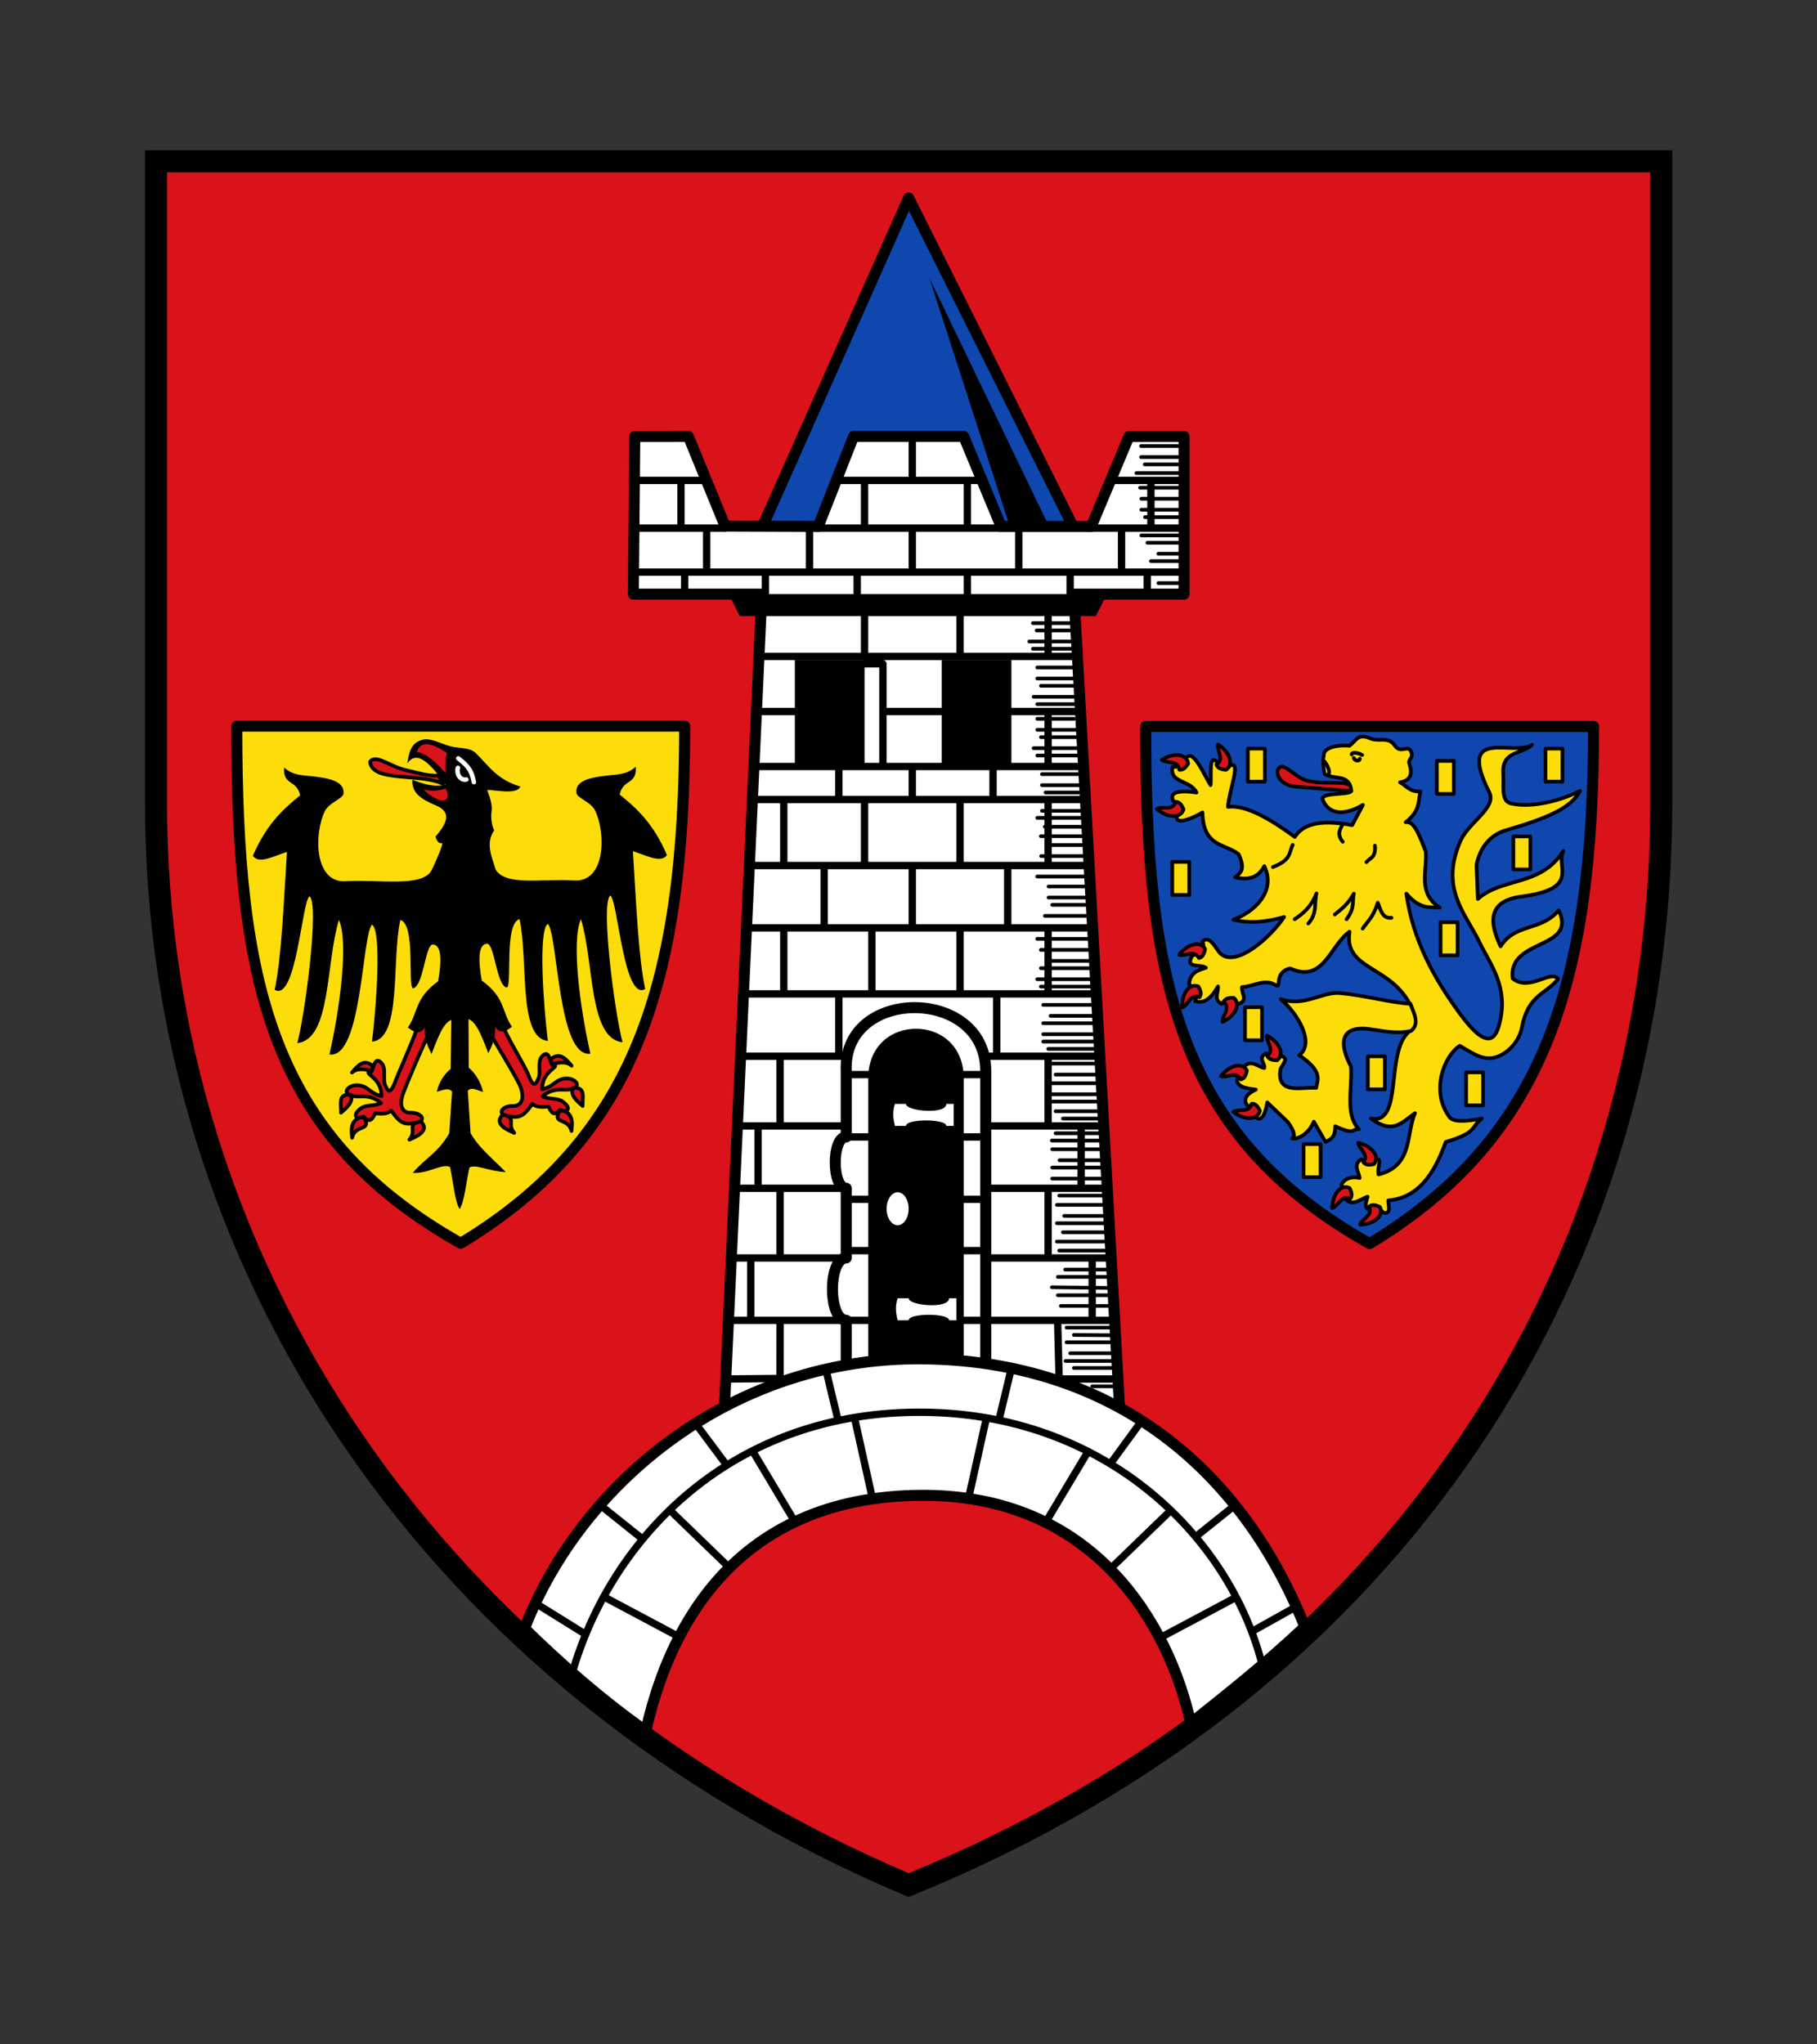 <?xml version="1.0" encoding="UTF-8" standalone="no"?>
<!DOCTYPE svg PUBLIC "-//W3C//DTD SVG 1.1//EN" "http://www.w3.org/Graphics/SVG/1.1/DTD/svg11.dtd">
<svg width="100%" height="100%" viewBox="0 0 160 180" version="1.1" xmlns="http://www.w3.org/2000/svg" xmlns:xlink="http://www.w3.org/1999/xlink" xml:space="preserve" xmlns:serif="http://www.serif.com/" style="fill-rule:evenodd;clip-rule:evenodd;">
    <rect x="0" y="0" width="160" height="180" fill="#333333" stroke="none"/>
    <g transform="matrix(1,0,0,1,-264.184,-5.68434e-14)">
        <g id="ArtBoard2" transform="matrix(0.929,0,0,1.006,177.704,479.778)">
            <rect x="93.103" y="-476.73" width="172.252" height="178.857" style="fill:none;"/>
            <g id="Schwabach" transform="matrix(0.348,0,0,0.321,106.137,-467.613)">
                <path d="M5,15L415,15L415,190C415,315 345,430 210,485C80,430 5,315 5,190L5,15Z" style="fill:rgb(218,18,26);fill-rule:nonzero;stroke:black;stroke-width:6px;"/>
                <path d="M27,169L149,169C149,239 135.56,281.21 88,310C36.074,280.75 27,239 27,169Z" style="fill:rgb(252,221,9);fill-rule:nonzero;stroke:black;stroke-width:3px;stroke-linecap:round;stroke-linejoin:round;"/>
                <path d="M274.56,169.1L396.56,169.1C396.56,239.1 383.12,281.31 335.56,310.1C283.634,280.847 274.56,239.1 274.56,169.1Z" style="fill:rgb(15,71,175);fill-rule:nonzero;stroke:black;stroke-width:3px;stroke-linecap:round;stroke-linejoin:round;"/>
                <path d="M210,25L170,115L255,115L210,25Z" style="fill:rgb(15,71,175);fill-rule:nonzero;stroke:black;stroke-width:3px;stroke-linecap:round;stroke-linejoin:round;"/>
                <path d="M150,90L160,114.454L185.364,114.545L195.004,90.005L225.004,90.005L235.186,114.55L259.731,114.55L270.011,90.01L285.011,90.01L285.011,133.01L255.011,133.01L267.516,356.08C230.266,337.11 194.306,336.25 159.786,355.71L170.016,133.01L135.016,133.01L135.406,90.027L150,90Z" style="fill:white;fill-rule:nonzero;stroke:black;stroke-width:3px;stroke-linecap:round;stroke-linejoin:round;"/>
                <path d="M105.37,415.03C120.943,374.822 162.579,340.82 214.17,341.512C265.757,342.204 300.696,371.525 317.92,414.56C306.625,425.196 296.815,432.861 286.841,440.853C280.949,414.287 260.761,378.266 213.065,378.724C171.23,379.126 147.169,404.113 138.392,442.993C125.828,434.062 115.201,424.646 105.371,415.031L105.37,415.03Z" style="fill:white;fill-rule:nonzero;stroke:black;stroke-width:3px;"/>
                <path d="M199,342L225,342L225,265C225,247 199,247 199,265L199,342Z" style="fill-rule:nonzero;"/>
                <rect x="179" y="151" width="18.99" height="28.913"/>
                <rect x="219" y="151" width="18.99" height="28.913"/>
                <path d="M207,325C206.305,327 206.487,329 207,331L210,331C210,329 221,329 221,331L223,331L223,325L221,325C221,328 210,327 210,325L207,325Z" style="fill:white;fill-rule:nonzero;"/>
                <g transform="matrix(1,0,0,1,0,1.092)">
                    <path d="M210,299.5C210,301.985 208.657,304 207,304C205.343,304 204,301.985 204,299.5C204,297.015 205.343,295 207,295C208.657,295 210,297.015 210,299.5Z" style="fill:white;fill-rule:nonzero;"/>
                </g>
                <path d="M161,133L164,139L261,139L264,133L161,133Z" style="fill-rule:nonzero;"/>
                <path d="M215.66,46.838L248.601,115.294L237.792,115.294L215.66,46.838Z" style="fill-rule:nonzero;"/>
                <path d="M58.384,263.44C59.987,261.559 61.572,259.594 64.048,261.639L63.692,263.237C64.302,262.176 64.554,258.846 66.423,260.863C67.825,262.376 66.639,265.338 67.477,267.031C67.94,267.967 68.636,269.995 70.103,266.087C71.133,263.343 75.075,254.63 76.262,250.961C77.799,250.078 79.337,248.991 79.6,252.222C77.837,255.728 72.998,267.066 72.211,269.44C71.057,272.925 72.42,274.501 74.405,274.407C76.145,274.325 78.327,275.445 77.108,276.773C79.897,279.394 75.433,281.122 74.007,281.751C76.23,279.187 73.076,277.637 77.053,276.773C72.564,278.191 71.464,277.185 69.104,273.854C67.992,274.669 66.691,274.827 64.691,274.531C63.974,276.157 63.155,277.373 61.555,275.467C57.903,276.064 58.153,278.891 58.419,281.23C59.284,277.383 63.958,279.591 61.555,275.586C59.224,276.287 58.433,274.91 60.865,273.176C62.268,272.176 64.658,272.641 66.304,271.786C62.83,268.714 59.497,270.719 58.068,269.55C58.778,271.458 57.074,272.927 55.381,274.398C55.536,272.475 54.344,268.902 58.036,269.608C55.182,268.814 58.252,265.87 61.555,267.274C63.181,267.966 63.701,269.199 66.423,269.886C66.439,264.335 60.782,263.767 63.692,263C61.672,262.479 59.741,262.193 58.384,263.44L58.384,263.44Z" style="fill:rgb(218,18,26);fill-rule:nonzero;stroke:black;stroke-width:1px;stroke-linecap:round;stroke-linejoin:round;"/>
                <path d="M237.78,344.93L234.806,357.316M314.908,409.465L303.597,415.795M298.654,381.626L288.712,389.59M273.253,358.725L265.352,369.559M187.671,345.346L190.646,357.732M109.514,408.852L121.34,416.212M126.797,382.043L136.739,390.007M231.106,357.966L226.474,378.826M258.9,366.716L247.834,385.26M299.047,406.606L279.231,417.172M281.033,383.187L265.592,398.128M195.335,357.966L199.967,378.826M167.541,366.716L178.607,385.26M127.394,406.606L147.21,417.172M145.408,383.187L160.849,398.128M197.989,152.008L202.989,152.008L202.989,180.008M250.599,331.878L250.989,347.008L266.989,347.008M174.989,332.008L174.979,346.868L159.989,347.008M166.989,315.008L166.989,330.008M259.989,314.008L259.989,331.008M247.989,295.008L247.989,313.008M174.989,296.008L174.989,313.008M256.989,278.008L256.989,295.008M168.989,279.008L168.989,295.008M247.989,260.008L247.989,278.008M174.989,260.008L174.989,277.008M233.989,242.008L233.989,259.008M190.989,242.008L190.989,259.008M247.989,225.008L247.989,241.008M175.989,224.008L175.989,241.008M199.989,224.008L199.989,241.008M223.989,224.008L223.989,241.008M186.989,207.008L186.989,224.008M210.989,207.008L210.989,224.008M236.989,207.008L236.989,224.008M175.989,189.008L175.989,206.008M197.989,189.008L197.989,206.008M223.989,189.008L223.989,206.008M247.989,189.008L247.989,206.008M232.989,180.008L232.989,188.008M210.989,180.008L210.989,189.008M190.989,180.008L190.989,189.008M247.989,166.008L247.989,179.008M247.989,138.008L247.989,149.008M223.989,138.008L223.989,149.008M197.989,138.008L197.989,149.008M170.989,127.008L170.989,134.008M195.989,128.008L195.989,134.008M225.989,127.008L225.989,133.008M253.989,128.008L253.989,134.008M274.989,127.008L274.989,133.008M148.989,127.008L148.989,133.008M275.989,103.008L275.989,114.008M267.989,115.008L267.989,126.008M239.989,115.008L239.989,126.008M210.989,115.008L210.989,126.008M210.989,90.008L210.989,101.008M225.989,103.008L225.989,114.008M197.989,103.008L197.989,114.008M147.989,103.008L147.989,114.008M182.989,115.008L182.989,126.008M154.989,115.008L154.989,126.008M135.989,102.008L153.989,102.008M265.989,102.008L284.989,102.008M258.989,115.008L284.989,115.008M135.989,115.008L159.989,115.008M184.989,115.008L234.989,115.008M189.989,102.008L229.989,102.008M135.989,127.008L284.989,127.008M169.989,150.008L255.989,150.008M168.989,165.008L181.165,165.008M203.555,165.008L255.985,165.008M167.985,180.008L256.985,180.008M167.985,189.008L257.985,189.008M166.985,207.008L258.985,207.008M224.985,331.008L265.985,331.008M160.985,331.008L198.985,331.008M224.985,312.008L230.985,312.008L230.985,314.008L264.985,314.008M161.985,314.008L192.985,314.008L192.985,312.008L198.985,312.008M224.985,298.008L230.985,298.008L230.985,295.008L263.985,295.008M162.985,295.008L192.985,295.008L192.985,298.008L199.985,298.008M224.985,281.008L230.985,281.008L230.985,278.008L262.985,278.008M163.985,278.008L192.985,278.008L192.985,281.008L199.985,281.008M223.985,264.008L230.985,264.008L230.985,259.008L261.985,259.008M164.985,259.008L192.985,259.008L192.985,264.008L199.985,264.008M165.985,224.008L259.985,224.008M164.985,242.008L260.985,242.008M152.175,359.408L160.12,370.082M117.902,428.86C127.666,392.379 159.837,356.431 212.166,356.07C264.494,355.708 298.877,391.598 306.731,426.846" style="fill:none;fill-rule:nonzero;stroke:black;stroke-width:2px;stroke-linecap:round;stroke-linejoin:round;"/>
                <path d="M118.2,261.6C116.597,259.719 115.012,257.755 112.536,259.799L112.892,261.397C112.282,260.336 112.03,257.006 110.161,259.023C108.759,260.536 109.945,263.498 109.107,265.191C108.644,266.127 107.948,268.155 106.481,264.247C105.451,261.503 100.235,253.336 99.048,249.667C97.147,248.42 95.246,247.879 95.346,251.474C97.11,254.979 103.586,265.226 104.373,267.6C105.527,271.085 104.164,272.661 102.179,272.567C100.439,272.485 98.257,273.605 99.476,274.933C96.687,277.554 101.151,279.282 102.577,279.911C100.354,277.347 103.508,275.797 99.531,274.933C104.02,276.35 105.12,275.345 107.48,272.014C108.592,272.829 109.893,272.987 111.893,272.691C112.61,274.317 113.429,275.533 115.029,273.627C118.681,274.224 118.431,277.051 118.165,279.39C117.3,275.543 112.626,277.75 115.029,273.746C117.36,274.447 118.151,273.07 115.719,271.336C114.315,270.336 111.926,270.801 110.28,269.946C113.754,266.874 117.087,268.879 118.515,267.71C117.806,269.618 119.51,271.087 121.203,272.558C121.048,270.635 122.24,267.062 118.548,267.768C121.402,266.974 118.332,264.03 115.029,265.434C113.402,266.126 112.883,267.359 110.161,268.046C110.145,262.495 115.802,261.927 112.892,261.16C114.912,260.639 116.843,260.353 118.2,261.6L118.2,261.6Z" style="fill:rgb(218,18,26);fill-rule:nonzero;stroke:black;stroke-width:1px;stroke-linecap:round;stroke-linejoin:round;"/>
                <path d="M81.126,199.12C85.771,193.885 84.103,191.819 81.206,190.604C76.98,188.831 74.596,187.093 74.837,183.621C77.678,184.699 80.526,185.754 83.885,184.946C79.96,179.578 76.155,175.155 73.424,179.215C73.897,176.966 74.008,173.452 77.82,172.661C79.831,172.244 82.325,173.652 85.02,174.447C87.346,175.133 90.417,174.685 92.127,176.378C95.834,180.048 97.904,183.568 104.217,185.465C103.452,187.79 97.215,186.381 95.195,186.392C95.835,188.202 96.713,190.364 96.384,192.395C96.118,194.036 96.525,196.273 97.112,197.422C94.76,200.822 96.315,204.292 97.524,208.129C100.284,212.654 109.828,210.521 118.941,211.076C127.324,211.586 127.658,198.471 124.603,192.032C123.466,189.635 119.663,188.597 119.505,187.221C119.085,183.576 124.102,182.967 127.352,182.536C130.253,182.152 133.125,182.395 135.669,180.065C136.02,185.099 132.23,183.266 131.294,187.657C136.197,191.6 140.56,195.76 144.162,204.128C142.604,206.633 138.012,203.988 134.897,203.098C135.794,217.163 136.381,232.061 138.243,240.672C132.342,244.187 130.796,216.154 128.721,215.194C126.059,217.364 129.884,246.863 132.067,255.212C122.813,254.164 124.372,233.508 120.743,221.627C118.103,227.571 120.425,245.541 123.316,258.3C114.454,259.622 114.513,226.013 111.735,222.914C109.065,224.473 110.532,245.298 111.735,254.826C103.544,254.066 106.465,232.898 104.014,221.627C99.729,222.883 102.103,239.813 100.54,240.285C97.726,239.67 97.274,228.764 95.264,228.318C92.519,228.329 92.862,233.468 93.72,238.355C100.246,243.117 99.087,246.813 101.956,250.965C100.412,252.096 98.867,253.188 97.323,250.965C97.641,254.239 96.231,256.608 95.522,258.171C93.911,254.13 92.388,249.647 90.117,248.907L90.179,262.13C91.478,263.156 93.442,265.662 94.062,268.724C92.752,268.469 90.893,267.141 89.926,268.45L90.675,279.949C92.811,283.768 95.877,286.171 100.274,290.591C95.547,290.378 92.23,288.394 90.387,289.317C89.461,293.246 89.018,298.798 87.688,300.671C86.412,298.666 85.926,293.107 85.08,289.165C82.595,288.251 79.208,291.069 74.921,290.803C78.346,286.781 81.961,285.217 84.884,279.964L85.633,268.662C84.666,267.353 82.807,268.424 81.497,268.679C82.117,265.617 83.952,263.497 85.251,262.47L85.442,249.119C83.171,249.86 81.648,254.343 80.037,258.384C79.328,256.821 77.919,254.452 78.236,251.178C76.692,253.4 75.148,252.309 73.603,251.178C76.472,247.025 75.313,243.33 81.839,238.568C82.697,233.681 83.04,228.542 80.295,228.531C78.285,228.977 77.833,239.882 75.019,240.498C73.456,240.026 75.83,223.095 71.545,221.84C69.094,233.11 72.015,254.278 63.824,255.039C65.027,245.511 66.494,224.686 63.824,223.127C61.046,226.226 61.105,259.835 52.243,258.513C55.134,245.754 57.456,227.784 54.817,221.84C51.187,233.72 52.746,254.376 43.493,255.425C45.675,247.076 49.5,217.577 46.838,215.407C44.764,216.367 43.218,244.399 37.316,240.885C39.178,232.274 39.765,217.377 40.662,203.311C37.547,204.201 32.955,206.846 31.397,204.34C34.999,195.973 39.362,191.813 44.265,187.869C43.329,183.479 39.539,185.312 39.89,180.278C42.434,182.608 45.306,182.365 48.207,182.749C51.457,183.18 56.474,183.789 56.054,187.433C55.896,188.81 52.093,189.848 50.956,192.244C47.901,198.683 48.235,211.799 56.618,211.288C65.919,210.722 77.681,213.09 80.125,208.18C80.347,207.734 82.937,202.211 82.992,200.907C81.954,201.143 81.484,200.243 81.126,199.121L81.126,199.12Z" style="fill-rule:nonzero;"/>
                <path d="M76.07,176.08C77.183,171.63 82.947,175.334 84.3,176.386C83.611,177.596 83.899,180.174 83.819,181.747C81.619,179.207 78.647,176.296 76.07,176.08L76.07,176.08Z" style="fill:rgb(218,18,26);fill-rule:nonzero;"/>
                <path d="M77.863,186.27C80.136,186.772 81.628,186.718 83.821,186.025C84.44,186.873 84.877,188.603 83.736,189.122C82.592,189.946 79.108,187.723 77.863,186.27L77.863,186.27Z" style="fill:rgb(218,18,26);fill-rule:nonzero;"/>
                <path d="M87.332,177.79C90.559,180.192 91.065,181.782 91.578,184.274" style="fill:none;fill-rule:nonzero;stroke:white;stroke-width:1.22px;stroke-linecap:round;stroke-linejoin:round;"/>
                <path d="M87.231,180.37C86.739,181.963 87.845,183.903 89.54,183.557" style="fill:none;fill-rule:nonzero;stroke:white;stroke-width:1.22px;stroke-linecap:round;stroke-linejoin:round;"/>
                <path d="M63.309,178.73C63.96,184.507 77.308,181.581 83.511,184.907L81.838,182.462C79.265,182.729 75.952,181.638 73.217,181.046C68.637,180.055 64.891,176.509 63.309,178.73L63.309,178.73Z" style="fill:rgb(218,18,26);fill-rule:nonzero;stroke:black;stroke-width:1px;"/>
                <path d="M311.27,180.11C312.487,179.575 315.271,182.493 317.367,183.438C320.521,184.861 325.707,184.233 328.756,184.595C330.038,184.746 333.279,186.962 329.03,186.611L315.491,185.492C310.361,185.067 309.57,180.858 311.27,180.11L311.27,180.11Z" style="fill:rgb(218,18,26);fill-rule:nonzero;stroke:black;stroke-width:1px;"/>
                <path d="M349.39,186.83C348.755,189.543 349.362,192.12 345.387,195.201C347.449,194.813 348.783,197.783 350.846,203.208C351.266,208.5 348.523,214.523 354.667,218.494C351.866,218.262 349.29,219.046 345.569,214.672C347.303,227.241 353.038,237.738 360.309,247.61C367.682,257.622 369.843,254.195 370.864,250.34C373.579,240.079 368.416,234.062 365.404,227.775C361.734,220.114 354.589,213.304 360.309,200.297C362.593,195.104 370.268,191.289 368.134,187.013C359.078,168.869 374.972,177.445 379.78,174.093C377.161,176.687 371.539,175.617 371.955,181.918C372.189,185.47 371.219,189.468 374.139,190.107C380.137,191.42 388.294,189.046 392.883,186.649C390.44,191.42 383.649,194.196 372.684,197.386C368.546,198.59 365.601,201.95 364.677,206.849L365.041,216.13C371.587,210.166 382.156,212.833 388.334,203.028C386.185,207.393 393.019,213.207 377.415,215.402C367.098,216.512 368.432,223.129 371.227,229.05C375.244,222.665 382.198,225.021 387.059,219.223C392.248,230.043 373.203,226.75 374.503,237.785C379.076,241.539 385.084,235.186 386.877,237.967C383.508,242.162 378.73,242.237 377.051,251.069C376.302,255.008 373.368,257.95 370.5,259.076C366.656,260.585 363.584,258.137 360.127,256.164C355.889,258.792 352.09,268.414 357.215,275.453C358.173,277.074 361.804,276.785 366.132,275.999C362.926,278.423 365.164,279.731 356.305,282.369C353.947,288.744 350.045,297.565 340.651,298.311C340.579,299.386 341.613,302.153 339.346,301.662C337.566,299.763 336.602,300.231 335.472,300.931C333.85,300.176 334.68,298.656 335.014,297.29C333.204,297.899 330.752,300.091 328.942,297.902C329.331,296.231 329.148,295.845 327.846,294.173C328.679,291.988 331.361,291.79 332.843,292.202C332.689,290.717 330.909,288.59 333.229,287.105C334.356,287.927 335.612,289.07 336.74,287.521C339.545,285.977 337.446,289.233 337.997,291.232C347.497,288.888 345.405,280.053 347.934,274.544C344.467,276.824 342.114,280.528 335.924,275.999C344.896,277.809 339.617,257.484 346.479,252.16C342.839,252.946 339.509,252.146 335.56,251.615C327.109,250.476 327.427,256.04 330.465,261.806C330.947,267.63 328.724,274.808 332.648,278.912C330.515,278.657 331.967,280.703 326.18,278.105C326.263,281.126 324.883,281.709 323.55,282.369L320.371,276.854C318.705,280.567 315.907,281.543 314.708,281.474C313.689,281.415 316.645,281.563 313.262,276.923L307.674,271.588C307.23,274.656 305.991,277.456 304.176,275.298C304.766,272.114 303.238,272.743 302.217,272.459C300.929,270.468 302.323,269.152 304.575,268.099C302.948,267.825 299.095,267.702 299.486,265.073C301.189,264.38 301.611,263.261 301.258,261.883C303.415,259.712 305.022,261.938 306.874,262.201C307.151,260.957 304.959,259.456 307.365,258.212C308.826,258.884 310.571,260.279 311.354,258.916C314.138,259.551 311.139,261.598 311.185,263.146C310.511,269.509 317.205,267.315 321.002,267.629C321.43,265.228 322.786,263.094 316.391,258.734C320.755,255.416 315.948,247.311 311.357,243.426C318.027,245.623 322.564,241.324 327.553,241.787C334.237,242.407 340.713,244.275 346.478,244.7C340.98,234.213 328.432,235.341 330.1,225.047C324.833,228.645 323.076,239.264 313.904,235.056C309.323,236.133 311.685,240.753 310.009,239.66C307.035,237.721 303.988,239.986 300.802,240.151C300.537,241.873 302.814,244.01 299.427,244.84C298.408,242.964 296.298,243.216 295.28,244.737C292.906,243.663 294.469,241.474 294.251,239.969C293.342,241.584 291.206,245.074 288.055,243.998C289.422,239.941 288.198,240.781 286.38,239.453C286.571,235.891 289.482,235.399 290.976,234.874C289.045,233.69 285.386,235.255 287.168,231.662C288.787,230.808 291.14,230.444 290.006,227.756C292.085,225.651 293.797,230.017 294.979,231.053C299.238,234.862 308.503,226.679 312.267,221.044C307.859,222.295 303.328,222.932 298.437,221.771C304.29,219.633 310.129,213.996 306.87,207.161C305.391,210.037 302.844,211.205 298.939,210.2C300.216,209.072 301.888,208.338 299.893,203.938C296.186,200.921 290.246,202.091 290.022,192.545C288.325,193.61 282.26,196.53 283.111,193.383C284.259,191.469 283.856,192.026 282.423,189.925C279.395,185.486 288.397,187.111 288.397,187.111C286.767,183.638 280.972,184.576 281.877,180.143L281.877,180.143C285.129,180.07 284.975,178.802 285.491,177.818C287.435,174.881 290.288,181.972 292.232,185.082C292.583,182.785 291.541,176.332 294.07,178.825C295.467,180.378 295.693,181.578 297.571,179.761C300.723,178.294 297.239,186.598 296.981,191.017C301.91,190.366 308.795,194.522 315.179,199.206C317.218,196.153 321.056,194.225 330.807,195.992L333.741,190.471C328.597,193.514 324.335,193.155 322.72,188.879C322.707,186.955 329.725,187.899 330.591,186.703C330.171,181.788 325.724,183.776 323.271,182.005C322.973,180.184 322.724,178.472 323.086,176.916C323.006,175.379 325.262,174.028 330.108,174.336C332.052,172.796 332.38,170.901 335.766,172.352C338.122,173.362 340.629,171.672 342.396,174.274C343.929,176.533 345.856,174.242 346.657,175.585C347.854,177.594 345.951,177.998 346.353,179.159C347.157,181.486 347.134,183.786 343.841,184.327C345.498,185.171 346.419,186.953 349.391,186.831L349.39,186.83Z" style="fill:rgb(252,221,9);fill-rule:nonzero;stroke:black;stroke-width:1px;stroke-linecap:round;stroke-linejoin:round;"/>
                <rect id="rect5021" x="302.39" y="175.13" width="4.632" height="9.007" style="fill:rgb(252,221,9);stroke:black;stroke-width:1px;stroke-linecap:round;stroke-linejoin:round;"/>
                <g id="rect50211" serif:id="rect5021" transform="matrix(1,0,0,1,-0.772,70.515)">
                    <rect x="302.39" y="175.13" width="4.632" height="9.007" style="fill:rgb(252,221,9);stroke:black;stroke-width:1px;stroke-linecap:round;stroke-linejoin:round;"/>
                </g>
                <g id="rect50212" serif:id="rect5021" transform="matrix(1,0,0,1,-20.588,30.882)">
                    <rect x="302.39" y="175.13" width="4.632" height="9.007" style="fill:rgb(252,221,9);stroke:black;stroke-width:1px;stroke-linecap:round;stroke-linejoin:round;"/>
                </g>
                <g id="rect50213" serif:id="rect5021" transform="matrix(1,0,0,1,81.066,0)">
                    <rect x="302.39" y="175.13" width="4.632" height="9.007" style="fill:rgb(252,221,9);stroke:black;stroke-width:1px;stroke-linecap:round;stroke-linejoin:round;"/>
                </g>
                <g id="rect50214" serif:id="rect5021" transform="matrix(1,0,0,1,51.471,3.346)">
                    <rect x="302.39" y="175.13" width="4.632" height="9.007" style="fill:rgb(252,221,9);stroke:black;stroke-width:1px;stroke-linecap:round;stroke-linejoin:round;"/>
                </g>
                <g id="rect50215" serif:id="rect5021" transform="matrix(1,0,0,1,52.5,47.353)">
                    <rect x="302.39" y="175.13" width="4.632" height="9.007" style="fill:rgb(252,221,9);stroke:black;stroke-width:1px;stroke-linecap:round;stroke-linejoin:round;"/>
                </g>
                <g id="rect50216" serif:id="rect5021" transform="matrix(1,0,0,1,72.316,23.934)">
                    <rect x="302.39" y="175.13" width="4.632" height="9.007" style="fill:rgb(252,221,9);stroke:black;stroke-width:1px;stroke-linecap:round;stroke-linejoin:round;"/>
                </g>
                <g id="rect50217" serif:id="rect5021" transform="matrix(1,0,0,1,32.684,83.897)">
                    <rect x="302.39" y="175.13" width="4.632" height="9.007" style="fill:rgb(252,221,9);stroke:black;stroke-width:1px;stroke-linecap:round;stroke-linejoin:round;"/>
                </g>
                <g id="rect50218" serif:id="rect5021" transform="matrix(1,0,0,1,59.449,88.272)">
                    <rect x="302.39" y="175.13" width="4.632" height="9.007" style="fill:rgb(252,221,9);stroke:black;stroke-width:1px;stroke-linecap:round;stroke-linejoin:round;"/>
                </g>
                <g id="rect50219" serif:id="rect5021" transform="matrix(1,0,0,1,15.184,107.831)">
                    <rect x="302.39" y="175.13" width="4.632" height="9.007" style="fill:rgb(252,221,9);stroke:black;stroke-width:1px;stroke-linecap:round;stroke-linejoin:round;"/>
                </g>
                <path d="M332.97,304.94C336.701,304.828 339.566,302.525 338.357,300.097C336.628,299.277 335.95,299.586 335.395,300.027C336.6,302.501 333.425,303.285 332.97,304.94ZM325.373,300.419C325.416,296.687 327.665,293.779 330.114,294.943C330.966,296.656 330.671,297.34 330.24,297.903C327.743,296.744 327.019,299.934 325.373,300.419L325.373,300.419ZM332.451,282.591C336.086,283.44 338.438,286.265 336.772,288.405C334.915,288.866 334.312,288.43 333.856,287.887C335.527,285.701 332.569,284.304 332.451,282.591L332.451,282.591ZM277.62,191.59C280.437,194.039 284.105,194.291 284.863,191.688C284.15,189.912 283.442,189.679 282.735,189.627C281.942,192.262 279.077,190.683 277.62,191.59L277.62,191.59ZM278.961,178.179C282.114,176.182 285.778,176.484 286.137,179.172C285.164,180.82 284.43,180.944 283.723,180.889C283.334,178.165 280.265,179.295 278.961,178.179L278.961,178.179ZM294.277,174.005C297.422,176.015 298.699,179.462 296.416,180.925C294.511,180.742 294.087,180.129 293.838,179.466C296.142,177.961 293.818,175.659 294.277,174.005L294.277,174.005ZM295.495,249.652C298.883,248.086 300.617,244.844 298.553,243.085C296.641,243.008 296.137,243.558 295.801,244.181C297.879,245.985 295.265,247.951 295.495,249.652L295.495,249.652ZM284.501,245.73C284.324,242.002 286.397,238.966 288.911,239.983C289.863,241.643 289.608,242.343 289.211,242.93C286.651,241.921 286.116,245.148 284.501,245.73ZM283.667,231.329C285.937,228.366 289.48,227.385 290.744,229.785C290.4,231.667 289.753,232.037 289.071,232.229C287.767,229.806 285.276,231.926 283.667,231.329L283.667,231.329ZM298.438,274.182C301.387,276.469 305.063,276.516 305.675,273.874C304.863,272.142 304.144,271.948 303.435,271.936C302.79,274.611 299.842,273.194 298.438,274.182L298.438,274.182ZM307.612,253.401C310.925,255.12 312.508,258.438 310.366,260.101C308.452,260.09 307.975,259.518 307.667,258.879C309.826,257.172 307.304,255.089 307.612,253.401ZM295.055,264.433C297.325,261.47 300.868,260.489 302.132,262.888C301.788,264.771 301.142,265.141 300.46,265.333C299.155,262.91 296.664,265.03 295.055,264.433L295.055,264.433Z" style="fill:rgb(218,18,26);fill-rule:nonzero;stroke:black;stroke-width:1px;stroke-linecap:round;stroke-linejoin:round;"/>
                <path d="M309.21,207.43C314.376,205.414 313.549,203.398 314.614,201.382" style="fill:none;fill-rule:nonzero;stroke:black;stroke-width:1px;stroke-linecap:round;stroke-linejoin:round;"/>
                <path d="M334.69,206.08C335.645,204.898 337.296,204.936 337.006,201.576" style="fill:none;fill-rule:nonzero;stroke:black;stroke-width:1px;stroke-linecap:round;stroke-linejoin:round;"/>
                <path d="M328.25,200.54C326.592,198.534 327.456,197.249 328.121,195.908" style="fill:none;fill-rule:nonzero;stroke:black;stroke-width:1px;stroke-linecap:round;stroke-linejoin:round;"/>
                <path d="M332.89,177.9C332.698,178.811 331.364,178.331 331.253,177.704M330.674,176.739C330.625,176.114 332.104,176.078 333.533,176.871" style="fill:none;fill-rule:nonzero;stroke:black;stroke-width:1px;stroke-linecap:round;stroke-linejoin:round;"/>
                <path d="M333.66,224.22C335.034,222.105 336.408,221.414 337.782,217.149C338.569,219.157 339.079,221.553 341.509,221.26" style="fill:none;fill-rule:nonzero;stroke:black;stroke-width:1px;stroke-linecap:round;stroke-linejoin:round;"/>
                <path d="M326.07,220.36C327.799,218.908 329.529,217.768 331.258,214.677C330.746,216.928 331.626,218.483 329.287,221.647" style="fill:none;fill-rule:nonzero;stroke:black;stroke-width:1px;stroke-linecap:round;stroke-linejoin:round;"/>
                <path d="M315.13,221.65C317.355,220.141 319.536,218.473 321.087,214.604C320.439,217.339 321.337,220.074 318.862,222.808" style="fill:none;fill-rule:nonzero;stroke:black;stroke-width:1px;stroke-linecap:round;stroke-linejoin:round;"/>
                <path d="M346.78,252.14C349.435,250.167 347.434,246.907 346.651,244.677" style="fill:none;fill-rule:nonzero;stroke:black;stroke-width:1px;stroke-linecap:round;stroke-linejoin:round;"/>
                <path d="M324.14,182.4C324.85,181.973 324.625,180.528 323.304,178.668" style="fill:none;fill-rule:nonzero;stroke:black;stroke-width:1px;stroke-linecap:round;stroke-linejoin:round;"/>
                <path d="M206.27,272C205.575,274 205.757,276 206.27,278L209.27,278C209.27,276 220.27,276 220.27,278L222.27,278L222.27,272L220.27,272C220.27,275 209.27,274 209.27,272L206.27,272Z" style="fill:white;fill-rule:nonzero;"/>
                <path d="M193,342L193,331C188,331 188,314 193,314L193,295C189,295 189.022,280.909 193,281L193,263C192,240 231,240 231,263L231,343" style="fill:none;fill-rule:nonzero;stroke:black;stroke-width:3px;stroke-linejoin:round;"/>
                <path d="M285,124L276,124M284,122L278,122M252.725,342.09L265.725,342.09M260.005,349L266.005,349M255.005,344L266.005,344M253.005,337L266.005,337M251.458,327.087L264.458,327.087M255.008,334.997L265.461,335.083M253.011,332.993L265.011,332.993M254.011,339.993L266.011,339.993M250.649,324.174L264.649,324.174M251.009,311.994L264.009,311.994M249.009,321.994L264.647,322.175M250.647,319.175L264.647,319.175M252.647,317.175L263.647,317.175M250.372,309.538L264.372,309.538M250.372,299.538L263.372,299.538M252.012,306.998L264.012,306.998M250.375,304.541L264.375,304.541M252.375,302.541L263.375,302.541M251.015,297.001L263.015,297.001M249.11,284.364L262.11,284.364M249.11,292.364L263.11,292.364M249.11,289.364L263.11,289.364M251.11,287.364L262.11,287.364M249.01,282.004L262.01,282.004M252.01,276.004L262.01,276.004M250.01,274.004L262.01,274.004M250.01,280.004L262.01,280.004M248.01,257.004L261.01,257.004M247.555,271.366L261.555,271.366M248.015,261.006L261.015,261.006M247.56,269.368L261.56,269.368M247.56,266.368L261.56,266.368M250.02,264.008L261.02,264.008M246.656,255.007L260.656,255.007M246.656,245.007L259.656,245.007M246.656,253.007L260.656,253.007M246.656,250.007L260.656,250.007M248.656,248.007L260.016,248.007M246.016,240.007L260.016,240.007M246.016,230.007L259.016,230.007M245.016,238.007L260.016,238.007M246.016,235.007L260.016,235.007M248.016,233.007L259.016,233.007M245.016,227.007L259.016,227.007M248.107,212.733L258.107,212.733M247.107,220.733L259.107,220.733M249.107,217.733L258.107,217.733M248.107,215.733L258.107,215.733M245.017,210.003L258.017,210.003M247.085,196.434L257.085,196.434M246.085,204.434L258.085,204.434M248.085,201.434L257.085,201.434M246.015,199.004L258.015,199.004M273.375,117.004L284.015,117.004M273.38,107.004L283.38,107.004M275.02,119.004L284.02,119.004M274.385,112.004L283.385,112.004M273.385,110.004L283.385,110.004M273.025,104.004L284.025,104.004M273.299,92.639L283.299,92.639M272.029,100.004L284.029,100.004M274.303,97.639L283.303,97.639M273.303,95.639L283.303,95.639M246.303,192.096L257.303,192.096M246.303,182.096L256.303,182.096M245.033,194.006L257.033,194.006M247.306,187.098L256.306,187.098M246.306,185.098L256.306,185.098M245.036,177.008L256.036,177.008M245.036,167.008L255.036,167.008M244.036,175.008L256.036,175.008M246.036,172.008L256.036,172.008M245.036,170.008L256.036,170.008M243.855,147.917L254.855,147.917M284.035,130.007L278.035,130.007M242.854,145.916L254.854,145.916M244.854,142.916L253.854,142.916M243.854,140.916L253.854,140.916M245.034,163.006L256.034,163.006M245.034,153.006L255.034,153.006M244.034,161.006L256.034,161.006M246.034,158.006L255.034,158.006M245.034,156.006L255.034,156.006" style="fill:none;fill-rule:nonzero;stroke:black;stroke-width:1px;stroke-linecap:round;stroke-linejoin:round;"/>
            </g>
        </g>
    </g>
</svg>
